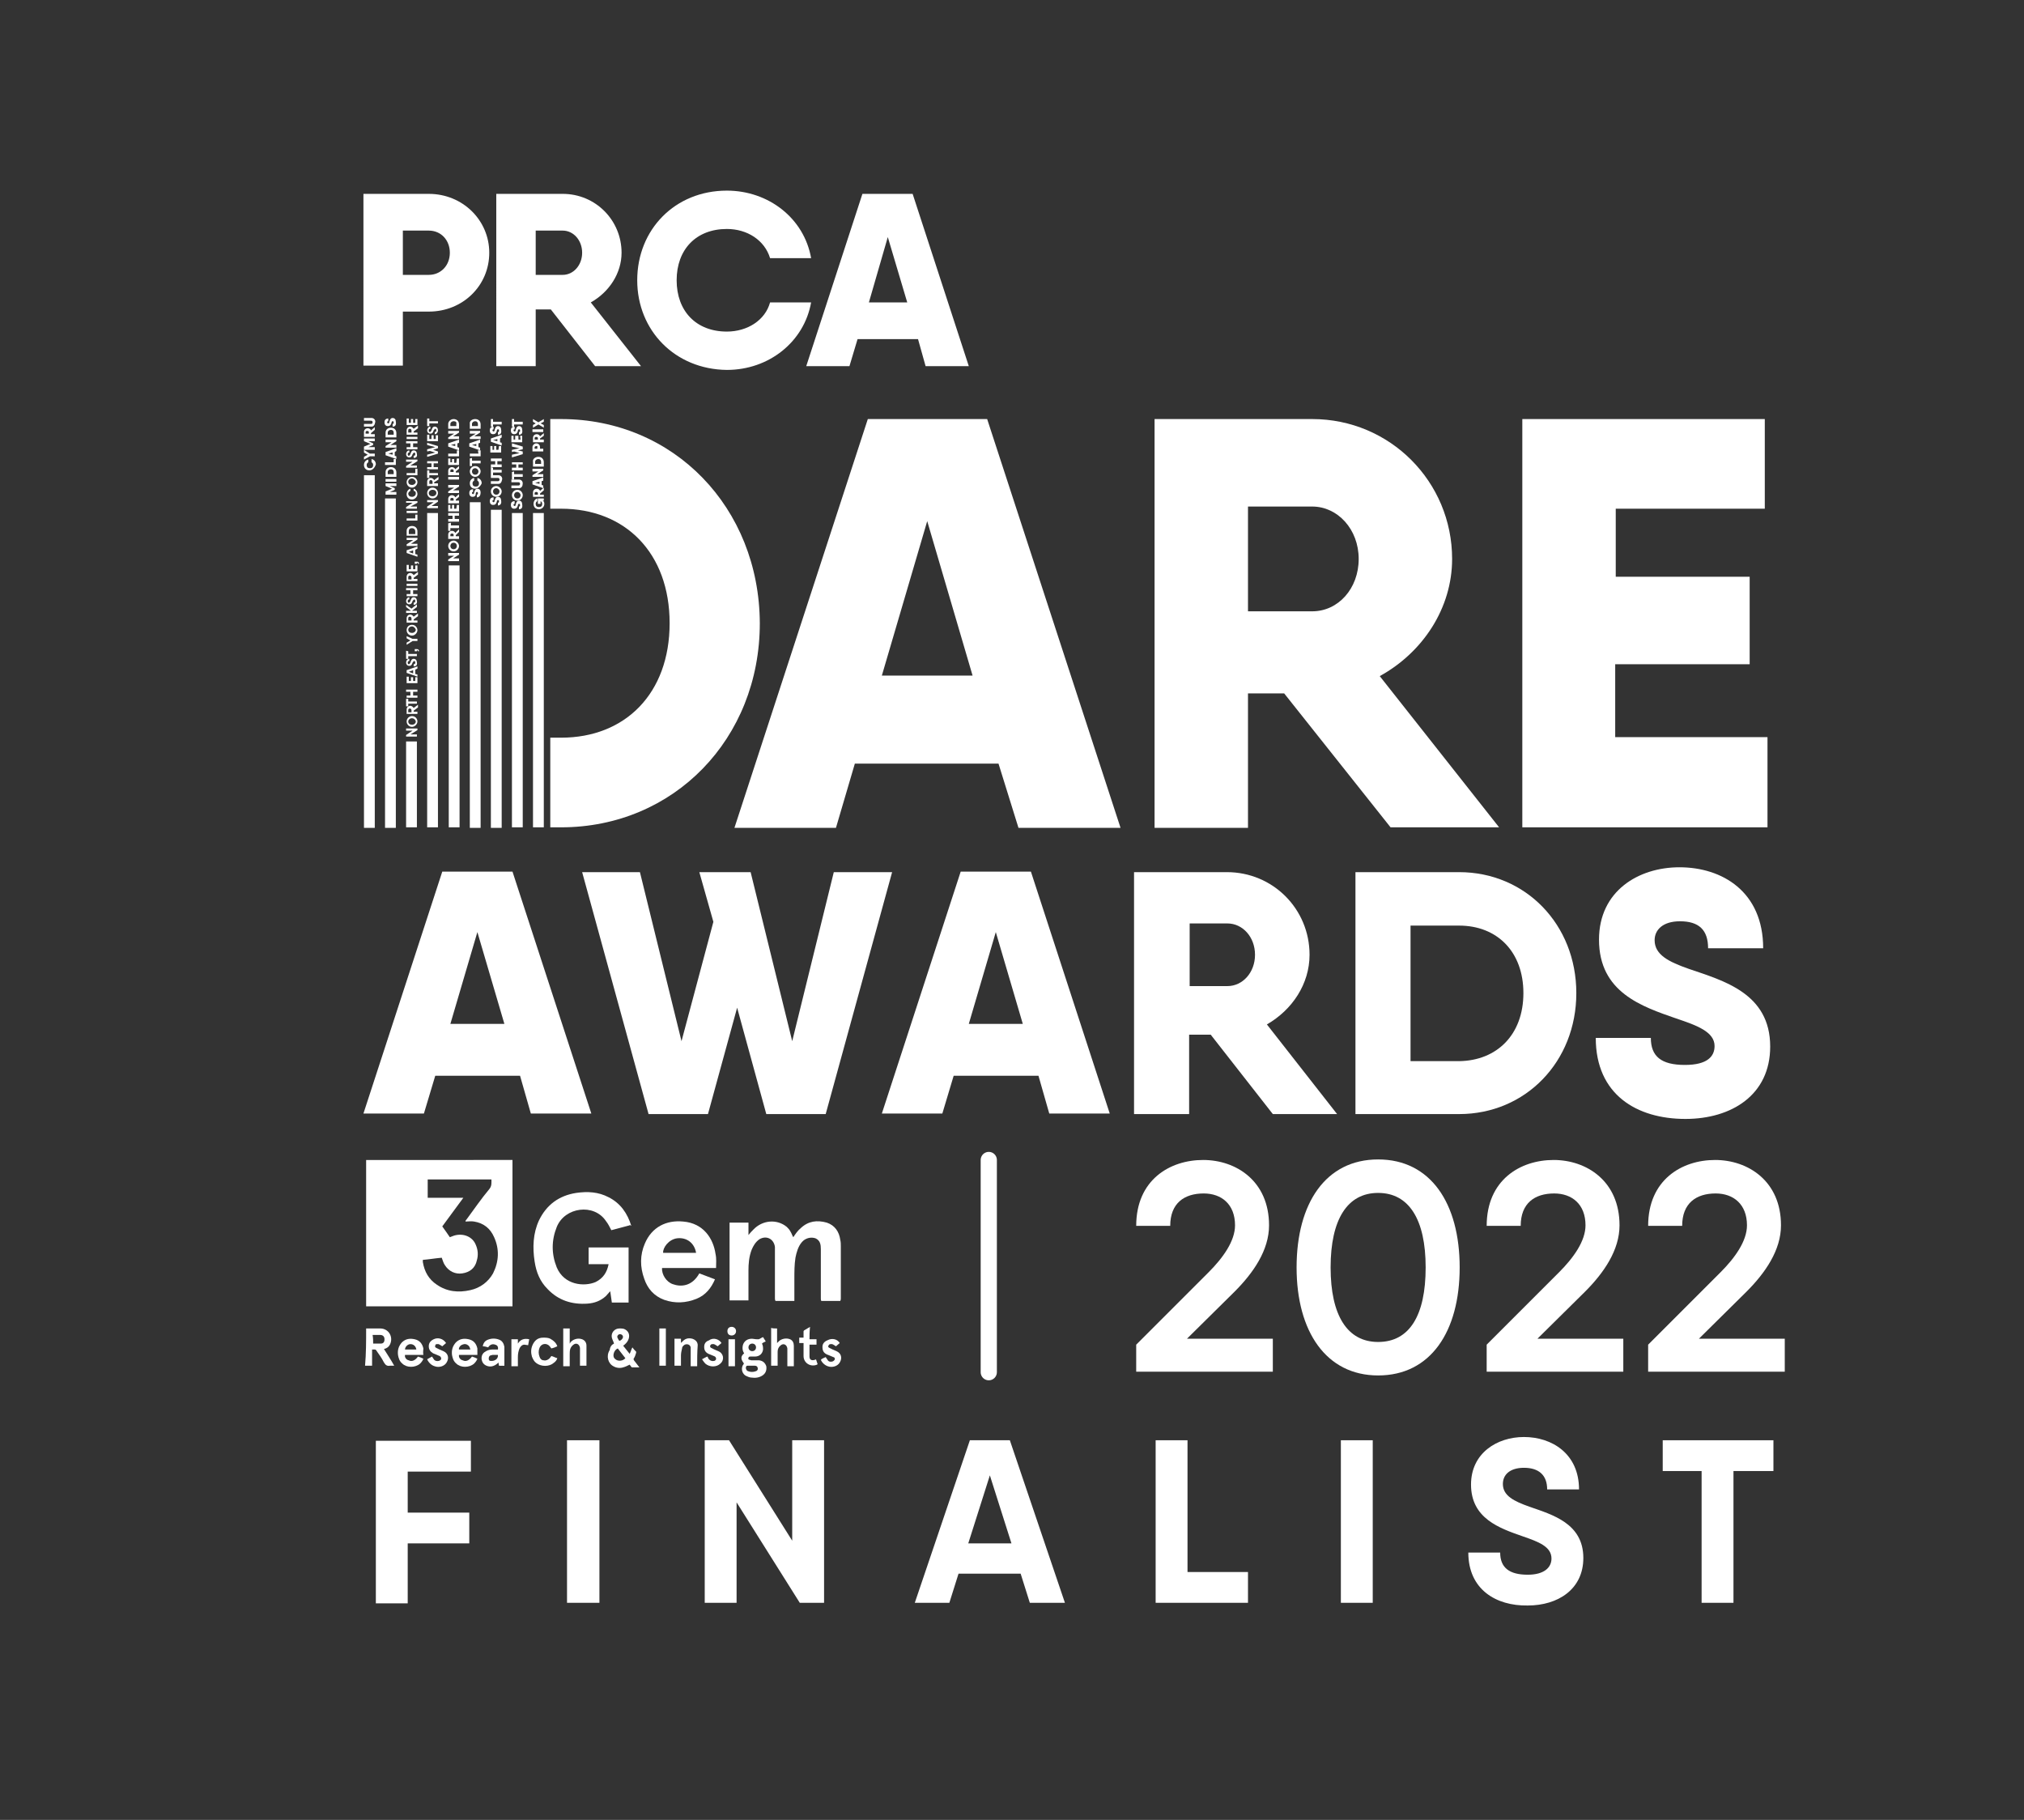 <?xml version="1.0" encoding="utf-8"?>
<!-- Generator: Adobe Illustrator 24.3.0, SVG Export Plug-In . SVG Version: 6.00 Build 0)  -->
<svg version="1.1" id="Layer_1" xmlns="http://www.w3.org/2000/svg" xmlns:xlink="http://www.w3.org/1999/xlink" x="0px" y="0px"
	 viewBox="0 0 374.8 337" style="enable-background:new 0 0 374.8 337;" xml:space="preserve">
<rect x="0" y="0" width="374.8" height="337" fill="#333333" stroke="none"/>
<style type="text/css">
	.st0{fill:#FFFFFF;}
	.st1{fill:#FFFFFF;stroke:#FFFFFF;stroke-width:3;stroke-linecap:round;stroke-miterlimit:10;}
</style>
<g>
	<path class="st0" d="M75.5,272.4v7.7h11.4v5.7H75.5v11.1h-5.9v-30.1h5.9h11.7v5.7H75.5z"/>
	<path class="st0" d="M111,266.7v30.1H105v-30.1L111,266.7L111,266.7z"/>
	<path class="st0" d="M152.6,266.7v30.1h-4.5l-11.7-18.6v18.6h-5.9v-30.1h4.5l11.7,18.6v-18.6L152.6,266.7L152.6,266.7z"/>
	<path class="st0" d="M189,291.4h-11.5l-1.7,5.4h-6.4l10.2-30.1h7.4l10.2,30.1h-6.5L189,291.4z M187.3,285.8l-4-12.6l-4,12.6H187.3z
		"/>
	<path class="st0" d="M231.1,291.1v5.7H214v-30.1h5.9v24.4H231.1z"/>
	<path class="st0" d="M254.2,266.7v30.1h-5.9v-30.1L254.2,266.7L254.2,266.7z"/>
	<path class="st0" d="M271.9,287.5h5.9c0,2.8,1.7,4.1,5.1,4.1c3,0,4.4-1.3,4.4-3c0-2.2-2.4-3.1-5.3-4.1c-4.3-1.5-9.6-3.3-9.6-9.6
		c0-5.8,4.8-8.8,9.8-8.8c5.2,0,10.2,3.1,10.2,9.7h-5.9c0-2.6-1.5-4-4.3-4c-2.5,0-3.9,1.2-3.9,3c0,2.2,2.1,3.2,4.9,4.2
		c4.3,1.5,10,3.1,10,9.5c0,5.8-4.7,8.8-10.3,8.8C277,297.4,271.9,294.3,271.9,287.5z"/>
	<path class="st0" d="M328.3,272.4h-7.3v24.4h-5.9v-24.4h-7.2v-5.7h13.2h7.3V272.4z"/>
</g>
<g>
	<path class="st0" d="M210.4,249l13.4-13.4c2.7-2.7,4.9-5.8,4.9-8.7c0-3.9-2.5-5.9-5.8-5.9c-3.6,0-6.2,1.8-6.2,6h-6.3
		c0-8.5,6.2-12.2,12.4-12.2c6.1,0,12.2,3.9,12.2,12.1c0,4.6-2.9,8.8-6.4,12.3l-8.8,8.7h15.9v6.1h-25.3L210.4,249L210.4,249z"/>
	<path class="st0" d="M240.1,234.7c0-11.9,5.4-20,15.1-20s15.1,8.1,15.1,20c0,11.9-5.4,20-15.1,20
		C245.6,254.7,240.1,246.6,240.1,234.7z M264,234.7c0-8.9-3.1-13.8-8.8-13.8c-5.7,0-8.8,4.9-8.8,13.8s3.1,13.8,8.8,13.8
		C261,248.5,264,243.6,264,234.7z"/>
	<path class="st0" d="M275.3,249l13.4-13.4c2.7-2.7,4.9-5.8,4.9-8.7c0-3.9-2.5-5.9-5.8-5.9c-3.6,0-6.2,1.8-6.2,6h-6.3
		c0-8.5,6.2-12.2,12.4-12.2c6.1,0,12.2,3.9,12.2,12.1c0,4.6-2.9,8.8-6.4,12.3l-8.8,8.7h15.9v6.1h-25.3L275.3,249L275.3,249z"/>
	<path class="st0" d="M305.2,249l13.4-13.4c2.7-2.7,4.9-5.8,4.9-8.7c0-3.9-2.5-5.9-5.8-5.9c-3.6,0-6.2,1.8-6.2,6h-6.3
		c0-8.5,6.2-12.2,12.4-12.2c6.1,0,12.2,3.9,12.2,12.1c0,4.6-2.9,8.8-6.4,12.3l-8.8,8.7h15.9v6.1h-25.3L305.2,249L305.2,249z"/>
</g>
<g>
	<g>
		<path class="st0" d="M94.9,214.8c0,0.1,0,0.3,0,0.4c0,8.7,0,17.4,0,26.1c0,0.2,0,0.3,0,0.6c-9.1,0-18.1,0-27.1,0
			c0-9,0-18.1,0-27.1C76.8,214.8,85.8,214.8,94.9,214.8z M81.9,227.1c0.5,0.7,1,1.4,1.4,2c0.3-0.1,0.5-0.2,0.8-0.3
			c1.7-0.5,3.4,0.2,4,1.7c0.4,0.9,0.5,1.9,0.2,2.9c-0.3,1.4-1.3,2.2-2.7,2.4c-1.3,0.2-2.5-0.4-3.2-1.5c-0.3-0.4-0.4-0.9-0.6-1.4
			c-1.2,0.1-2.3,0.3-3.5,0.4c0,0.2,0,0.3,0,0.4c0.3,1.8,1.1,3.2,2.6,4.2c1.9,1.3,4,1.5,6.2,1c1.8-0.4,3.3-1.5,4.2-3.1
			c1.1-2.2,1.2-4.5,0.2-6.7c-0.7-1.6-1.9-2.6-3.7-2.9c-0.5-0.1-1.1,0-1.6,0c0-0.2,0.1-0.3,0.2-0.4c1.4-1.9,2.7-3.8,4.2-5.6
			c0.5-0.6,0.4-1.2,0.4-1.8c-3.9,0-7.9,0-11.8,0c0,1.1,0,2.2,0,3.4c2.2,0,4.3,0,6.6,0C84.5,223.6,83.2,225.3,81.9,227.1z"/>
		<path class="st0" d="M116.6,226.9c-1.1,0.3-2.3,0.6-3.4,0.9c-0.3-0.6-0.6-1.2-1-1.7c-2.2-3.3-7.6-2.6-9.1,1.1c-1,2.5-1,5,0,7.5
			c1.4,3.3,5.1,3.6,7.2,2.7c1.4-0.7,2.1-1.8,2.4-3.3c-1.2,0-2.5,0-3.7,0c0-1.1,0-2.1,0-3.1c2.5,0,4.9,0,7.4,0c0,3.4,0,6.8,0,10.2
			c-1,0-2.1,0-3.1,0c-0.1-0.7-0.2-1.3-0.3-2.1c-0.3,0.3-0.5,0.6-0.8,0.9c-1,0.9-2.1,1.3-3.4,1.4c-2.9,0.2-5.4-0.6-7.4-2.7
			c-1.4-1.4-2.1-3.1-2.4-5.1c-0.4-2.6-0.3-5.2,0.8-7.6c1.4-2.9,3.7-4.6,6.9-5.1c2.1-0.3,4.1-0.2,6,0.8c2.2,1.1,3.5,3,4.2,5.3
			C116.6,226.8,116.6,226.8,116.6,226.9z"/>
		<path class="st0" d="M135.1,226.4c1.2,0,2.3,0,3.5,0c0,0.7,0,1.4,0,2.3c0.3-0.4,0.6-0.7,0.9-1c1.7-1.8,4.4-2,6.2-0.5
			c0.3,0.3,0.5,0.5,0.7,0.9c0.2,0.3,0.3,0.7,0.5,1c0.4-0.6,0.8-1.2,1.4-1.7c1.4-1.3,3-1.5,4.8-1c1.5,0.5,2.3,1.7,2.5,3.2
			c0.1,0.4,0.1,0.8,0.1,1.2c0,3.2,0,6.4,0,9.6c0,0.2,0,0.3-0.1,0.5c-1.2,0-2.3,0-3.5,0c-0.1-0.1-0.1-0.3-0.1-0.5c0-3,0-5.9,0-8.9
			c0-0.1,0-0.1,0-0.2c0-0.8-0.1-1.6-1-2c-0.9-0.3-1.9,0-2.5,0.7c-0.7,0.8-1,1.9-1.2,2.9c-0.2,1.3-0.2,2.6-0.2,3.9c0,1.3,0,2.7,0,4.1
			c-1.2,0-2.4,0-3.5,0c-0.1-0.2-0.1-0.3-0.1-0.5c0-3,0-6,0-9c0-0.2,0-0.3,0-0.5c-0.2-1.5-1.6-2.2-2.9-1.4c-0.7,0.5-1.1,1.2-1.4,1.9
			c-0.5,1.3-0.6,2.6-0.6,3.9c0,1.8,0,3.7,0,5.5c-1.2,0-2.4,0-3.5,0C135.1,240.6,135.1,227,135.1,226.4z"/>
		<path class="st0" d="M132.6,234.8c-3.3,0-6.7,0-10,0c-0.1,1.2,0.8,2.6,2,3c1.4,0.5,3.5,0.5,4.9-2c1,0.4,1.9,0.7,2.9,1.1
			c-0.7,1.6-1.7,2.9-3.4,3.6c-2,0.8-4,0.9-6,0.2c-1.9-0.7-3.1-2.1-3.7-3.9c-0.8-2.2-0.8-4.4,0.1-6.5c1.3-3.1,4-4.4,7.1-4.1
			c3.8,0.3,5.6,3.2,6,6C132.7,233.1,132.6,233.9,132.6,234.8z M128.9,232c-0.3-1.8-1.7-2.9-3.5-2.7c-1.6,0.2-2.7,1.8-2.6,2.7
			C124.8,232,126.8,232,128.9,232z"/>
	</g>
	<g>
		<path class="st0" d="M67.8,246c0.1,0,0.1,0,0.2,0c0.8,0,1.6,0,2.4,0c1.6,0,2.5,1.6,1.8,3c-0.2,0.4-0.6,0.7-1.1,0.8
			c0.6,1,1.3,2,1.9,3.1c-0.3,0-0.5,0-0.8,0c-0.5,0.1-0.8-0.1-1.1-0.6c-0.4-0.8-0.9-1.5-1.4-2.2c-0.1-0.2-0.2-0.2-0.4-0.2
			c-0.1,0-0.3,0-0.4,0c0,1,0,2,0,3c-0.4,0-0.8,0-1.3,0C67.8,250.6,67.8,248.4,67.8,246z M69.1,248.8c0.1,0,0.1,0,0.2,0
			c0.4,0,0.8,0,1.2,0c0.5,0,0.7-0.3,0.7-0.8c0-0.5-0.3-0.8-0.8-0.8c-0.4,0-0.8,0-1.3,0c0,0-0.1,0-0.1,0
			C69.1,247.8,69.1,248.3,69.1,248.8z"/>
		<path class="st0" d="M113.7,248.8c-0.1-0.4-0.3-0.7-0.4-1.1c-0.2-0.9,0.5-1.7,1.4-1.7c0.4,0,0.8,0,1.1,0.2c0.7,0.4,0.9,1.2,0.5,2
			c-0.2,0.4-0.5,0.7-0.9,1c0.4,0.5,0.8,1,1.2,1.5c0.2-0.4,0.3-0.8,0.5-1.2c0.2,0.3,0.4,0.5,0.7,0.8c0,0,0,0.1,0,0.2
			c-0.1,0.3-0.2,0.7-0.4,1c-0.1,0.1-0.1,0.2,0,0.4c0.3,0.4,0.6,0.8,1,1.3c-0.5,0-0.9,0-1.4,0c0,0-0.1-0.1-0.1-0.1
			c-0.1-0.1-0.2-0.3-0.3-0.4c-0.4,0.2-0.8,0.4-1.2,0.5c-0.6,0.2-1.3,0.1-1.8-0.2c-1-0.5-1.4-1.9-0.7-3
			C113,249.3,113.3,249,113.7,248.8z M114.4,249.7c-0.5,0.2-0.8,0.8-0.8,1.3c0,0.4,0.2,0.6,0.5,0.8c0.5,0.3,1.3,0.2,1.7-0.3
			C115.3,250.9,114.9,250.3,114.4,249.7z M114.7,248.3c0.3-0.1,0.5-0.3,0.6-0.5c0.1-0.2,0.1-0.4-0.1-0.6c-0.1-0.1-0.4-0.2-0.6-0.1
			c-0.2,0.1-0.3,0.3-0.3,0.5C114.4,247.8,114.5,248.1,114.7,248.3z"/>
		<path class="st0" d="M137.8,250.6c-0.2-0.3-0.3-0.6-0.3-1c0-1,0.7-1.7,1.7-1.7c0.3,0,0.6,0.1,1,0.1c0.1,0,0.2,0,0.3,0
			c0.3-0.1,0.5-0.3,0.8-0.4c0.2,0.3,0.3,0.5,0.5,0.8c-0.2,0.1-0.5,0.2-0.7,0.4c0.2,0.4,0.2,0.7,0.2,1.1c-0.1,0.8-0.7,1.3-1.5,1.3
			c-0.3,0-0.6,0-0.8,0c-0.2,0-0.3,0-0.4,0.2c-0.1,0.2,0,0.4,0.2,0.4c0.1,0,0.2,0.1,0.4,0.1c0.5,0,0.9,0,1.4,0
			c0.7,0.1,1.1,0.5,1.3,1.1c0.1,0.7-0.1,1.3-0.7,1.7c-0.6,0.4-1.3,0.5-2,0.4c-0.4,0-0.8-0.2-1.2-0.4c-0.7-0.5-0.8-1.5-0.3-2.1
			c0,0,0.1-0.1,0-0.2C137.1,251.6,137.2,251.1,137.8,250.6C137.8,250.6,137.8,250.6,137.8,250.6z M139.1,252.9c-0.3,0-0.5,0-0.7,0
			c-0.1,0-0.1,0-0.2,0.1c-0.2,0.3,0,0.8,0.3,0.9c0.5,0.2,1,0.2,1.5,0c0.3-0.1,0.4-0.4,0.3-0.6c0-0.2-0.2-0.4-0.5-0.4
			C139.6,252.9,139.3,252.9,139.1,252.9z M139.3,248.8c-0.4,0-0.7,0.3-0.7,0.7c0,0.4,0.3,0.7,0.7,0.7s0.7-0.3,0.7-0.7
			C140,249.1,139.7,248.8,139.3,248.8z"/>
		<path class="st0" d="M105.5,253c-0.4,0-0.8,0-1.2,0c0-2.3,0-4.6,0-7c0.4,0,0.8,0,1.2,0c0,0.9,0,1.8,0,2.8c0.1-0.1,0.1-0.1,0.1-0.2
			c0.5-0.6,1.4-0.9,2.2-0.6c0.5,0.2,0.8,0.6,0.8,1.2c0,1.2,0,2.5,0,3.7c0,0,0,0,0,0c-0.4,0-0.8,0-1.2,0c0-0.1,0-0.1,0-0.2
			c0-0.9,0-1.9,0-2.8c0-0.1,0-0.2,0-0.3c-0.1-0.7-0.7-1-1.2-0.6c-0.3,0.2-0.5,0.5-0.6,0.8c-0.1,0.3-0.1,0.7-0.1,1c0,0.6,0,1.2,0,1.8
			C105.5,252.8,105.5,252.9,105.5,253z"/>
		<path class="st0" d="M143.9,246c0,0.9,0,1.8,0,2.7c0.1-0.1,0.1-0.1,0.2-0.2c0.5-0.6,1.5-0.8,2.2-0.5c0.5,0.2,0.7,0.7,0.7,1.2
			c0,1.2,0,2.5,0,3.7c0,0,0,0,0,0.1c-0.4,0-0.8,0-1.2,0c0-0.1,0-0.2,0-0.2c0-0.9,0-1.9,0-2.8c0-0.1,0-0.2,0-0.3
			c-0.1-0.7-0.7-1-1.2-0.6c-0.4,0.3-0.6,0.7-0.6,1.2c0,0.7,0,1.4,0,2.1c0,0.2,0,0.3,0,0.5c-0.4,0-0.8,0-1.2,0c0-2.3,0-4.7,0-7
			C143.1,246,143.5,246,143.9,246z"/>
		<path class="st0" d="M88.4,250.9c-1.2,0-2.3,0-3.4,0c-0.1,0.4,0.2,0.9,0.7,1c0.6,0.3,1.2,0,1.7-0.7c0.3,0.1,0.6,0.2,1,0.4
			c-0.1,0.3-0.3,0.6-0.6,0.9c-0.9,0.8-2.5,0.8-3.3,0c-0.5-0.4-0.7-1-0.8-1.6c-0.1-0.9,0.1-1.6,0.7-2.3c0.7-0.7,1.5-0.8,2.4-0.6
			c0.9,0.2,1.4,0.8,1.6,1.7C88.4,250,88.4,250.4,88.4,250.9z M87.1,249.9c-0.1-0.4-0.2-0.7-0.6-0.9c-0.4-0.2-0.7-0.1-1.1,0.1
			c-0.3,0.2-0.5,0.6-0.4,0.8C85.7,249.9,86.4,249.9,87.1,249.9z"/>
		<path class="st0" d="M78.4,250.9c-1.2,0-2.3,0-3.4,0c-0.1,0.4,0.2,0.9,0.7,1c0.6,0.3,1.2,0,1.7-0.7c0.3,0.1,0.6,0.2,1,0.4
			c-0.1,0.3-0.3,0.6-0.6,0.9c-0.9,0.8-2.5,0.8-3.3,0c-0.5-0.4-0.7-1-0.8-1.6c-0.1-0.9,0.1-1.6,0.7-2.3c0.7-0.7,1.5-0.8,2.4-0.6
			c0.9,0.2,1.4,0.8,1.6,1.7C78.4,250,78.3,250.4,78.4,250.9z M77.1,249.9c-0.1-0.6-0.5-1-1.1-1c-0.5,0-1,0.5-1,1
			C75.7,249.9,76.4,249.9,77.1,249.9z"/>
		<path class="st0" d="M92.2,249.9c0.1-0.5-0.1-0.8-0.5-0.9c-0.5-0.2-1,0-1.3,0.5c-0.3-0.1-0.7-0.2-1-0.2c0.1-0.6,0.4-1,0.9-1.2
			c0.7-0.3,1.5-0.3,2.2,0c0.5,0.2,0.8,0.7,0.9,1.3c0,0.2,0,0.4,0,0.6c0,0.9,0,1.8,0,2.7c0,0.1,0,0.2,0,0.2c-0.3,0-0.7,0-1,0
			c0-0.2-0.1-0.4-0.1-0.6c-0.1,0.1-0.1,0.1-0.2,0.2c-0.6,0.5-1.3,0.7-2,0.4c-0.5-0.2-0.8-0.6-0.9-1.1c-0.1-0.6,0.1-1.1,0.5-1.4
			c0.4-0.3,0.9-0.5,1.4-0.5C91.6,249.9,91.9,249.9,92.2,249.9z M92.2,250.9c-0.4,0-0.7,0-1,0c-0.1,0-0.3,0.1-0.4,0.1
			c-0.2,0.1-0.3,0.3-0.3,0.6c0,0.2,0.1,0.4,0.3,0.4C91.5,252.1,92.3,251.7,92.2,250.9z"/>
		<path class="st0" d="M129.1,253c-0.4,0-0.8,0-1.2,0c0-0.1,0-0.2,0-0.3c0-0.9,0-1.9,0-2.8c0-0.1,0-0.3,0-0.4
			c-0.1-0.5-0.6-0.7-1.1-0.5c-0.3,0.2-0.5,0.4-0.5,0.7c-0.1,0.4-0.2,0.9-0.2,1.3c0,0.6,0,1.3,0,1.9c-0.4,0-0.8,0-1.2,0
			c0-1.7,0-3.3,0-5c0.4,0,0.8,0,1.2,0c0,0.2,0,0.5,0,0.8c0.1-0.1,0.1-0.2,0.2-0.2c0.5-0.6,1.1-0.8,1.9-0.6c0.6,0.2,1,0.6,1,1.2
			C129.1,250.4,129.1,251.7,129.1,253C129.1,252.9,129.1,252.9,129.1,253z"/>
		<path class="st0" d="M103.2,249.3c-0.4,0.2-0.7,0.3-1.1,0.4c-0.1-0.1-0.2-0.3-0.3-0.4c-0.6-0.7-1.6-0.5-1.9,0.3
			c-0.2,0.5-0.2,1.1,0,1.6c0.1,0.4,0.4,0.7,0.8,0.7c0.4,0.1,0.8-0.1,1.1-0.4c0.1-0.1,0.2-0.3,0.3-0.4c0.4,0.1,0.7,0.3,1.1,0.4
			c-0.1,0.4-0.4,0.7-0.7,0.9c-0.8,0.7-2.3,0.7-3.2,0c-0.4-0.3-0.6-0.7-0.8-1.2c-0.2-0.7-0.2-1.4,0.1-2.1c0.4-0.9,1-1.4,2-1.4
			c0.4,0,0.9,0,1.3,0.2C102.6,248.3,103,248.7,103.2,249.3z"/>
		<path class="st0" d="M149.9,248c0.5,0,0.9,0,1.3,0c0,0.3,0,0.7,0,1c-0.4,0-0.9,0-1.3,0c0,0.3,0,0.5,0,0.7c0,0.4,0,0.9,0,1.3
			c0,0.1,0,0.2,0,0.2c0,0.6,0.4,0.8,1,0.6c0.1,0,0.1,0,0.2-0.1c0.1,0.3,0.2,0.6,0.3,0.9c0,0-0.1,0.1-0.1,0.1
			c-1.2,0.5-2.5-0.3-2.5-1.6c0-0.7,0-1.4,0-2.1c0-0.1,0-0.2,0-0.3c-0.3,0-0.5,0-0.8,0c0-0.4,0-0.7,0-1c0.2,0,0.5,0,0.8,0
			c0-0.4,0-0.7,0-1.1c0-0.1,0-0.2,0.2-0.3c0.3-0.2,0.7-0.4,1-0.6C149.9,246.6,149.9,247.3,149.9,248z"/>
		<path class="st0" d="M133.6,248.7c-0.2,0.2-0.5,0.4-0.7,0.6c-0.2-0.1-0.4-0.3-0.7-0.4c-0.1,0-0.2,0-0.3,0c-0.2,0-0.3,0.1-0.4,0.3
			c0,0.2,0,0.3,0.2,0.4c0.2,0.1,0.4,0.2,0.6,0.3c0.2,0.1,0.5,0.2,0.7,0.3c1,0.4,1.2,1.6,0.4,2.3c-0.7,0.7-2,0.7-2.8,0
			c-0.2-0.2-0.4-0.5-0.6-0.8c0.4-0.2,0.7-0.4,1-0.5c0.1,0.1,0.1,0.3,0.2,0.4c0.3,0.4,0.7,0.5,1.1,0.4c0.2-0.1,0.3-0.2,0.3-0.4
			c0-0.2-0.1-0.3-0.2-0.4c-0.2-0.1-0.5-0.2-0.7-0.3c-0.2-0.1-0.3-0.1-0.5-0.2c-0.6-0.3-0.8-0.7-0.8-1.3c0-0.6,0.3-1,0.9-1.2
			C132.1,247.6,133.2,248,133.6,248.7z"/>
		<path class="st0" d="M155.5,248.7c-0.2,0.2-0.5,0.4-0.7,0.6c-0.2-0.1-0.4-0.3-0.7-0.4c-0.1,0-0.2,0-0.3,0c-0.2,0-0.3,0.1-0.4,0.3
			c-0.1,0.2,0,0.3,0.2,0.4c0.2,0.1,0.4,0.2,0.6,0.3c0.2,0.1,0.5,0.2,0.7,0.3c0.9,0.4,1.1,1.3,0.6,2.1c-0.4,0.7-1.4,1-2.2,0.7
			c-0.6-0.2-1.1-0.7-1.3-1.2c0,0,0.1,0,0.1-0.1c0.3-0.2,0.6-0.3,0.8-0.4c0.1,0.2,0.3,0.4,0.4,0.6c0.2,0.3,0.6,0.3,0.9,0.2
			c0.2-0.1,0.3-0.2,0.4-0.4c0-0.2-0.1-0.4-0.3-0.4c-0.2-0.1-0.5-0.2-0.7-0.3c-0.2-0.1-0.3-0.1-0.5-0.2c-0.6-0.3-0.8-0.7-0.8-1.4
			c0-0.6,0.4-1,0.9-1.2C154.1,247.7,155.1,248,155.5,248.7z"/>
		<path class="st0" d="M79.1,251.7c0.3-0.2,0.6-0.3,0.9-0.5c0.1,0.2,0.3,0.4,0.4,0.6c0.2,0.2,0.5,0.3,0.9,0.2
			c0.2-0.1,0.4-0.2,0.4-0.4c0-0.2-0.1-0.4-0.3-0.5c-0.2-0.1-0.5-0.2-0.7-0.3c-0.2-0.1-0.3-0.1-0.5-0.2c-0.5-0.3-0.8-0.7-0.8-1.3
			c0-0.6,0.3-1,0.9-1.3c0.8-0.4,1.8-0.1,2.3,0.7c-0.2,0.2-0.5,0.4-0.7,0.6c-0.2-0.1-0.4-0.3-0.7-0.4c-0.1,0-0.2,0-0.3,0
			c-0.2,0-0.3,0.1-0.3,0.3c-0.1,0.2,0,0.3,0.2,0.4c0.2,0.1,0.4,0.2,0.6,0.3c0.2,0.1,0.5,0.2,0.7,0.3c0.9,0.4,1.1,1.3,0.6,2.1
			c-0.4,0.7-1.4,1-2.2,0.7C79.8,252.8,79.3,252.2,79.1,251.7z"/>
		<path class="st0" d="M122.1,246c0.4,0,0.8,0,1.2,0c0,2.3,0,4.6,0,6.9c-0.4,0-0.8,0-1.2,0C122.1,250.6,122.1,248.4,122.1,246z"/>
		<path class="st0" d="M94.7,248c0.4,0,0.8,0,1.2,0c0,0.2,0,0.5,0,0.8c0.5-0.8,1.2-1,2.1-0.8c-0.1,0.4-0.1,0.7-0.2,1.1
			c-0.2,0-0.5-0.1-0.7-0.1c-0.4,0-0.7,0.3-0.9,0.7c-0.2,0.5-0.3,1-0.3,1.6c0,0.6,0,1.1,0,1.7c-0.4,0-0.8,0-1.2,0
			C94.7,251.3,94.7,249.6,94.7,248z"/>
		<path class="st0" d="M136.1,253c-0.4,0-0.8,0-1.2,0c0-1.7,0-3.3,0-5c0.4,0,0.8,0,1.2,0C136.1,249.6,136.1,251.3,136.1,253z"/>
		<path class="st0" d="M135.5,247.3c-0.5,0-0.8-0.3-0.8-0.8c0-0.5,0.3-0.8,0.8-0.8c0.4,0,0.8,0.3,0.8,0.8
			C136.3,247,135.9,247.3,135.5,247.3z"/>
	</g>
</g>
<g>
	<g>
		<path class="st0" d="M96.3,199.2H80.6l-2.1,7H67.3l14.6-44.8h13l14.6,44.8H98.3L96.3,199.2z M93.4,189.6l-5-17l-5,17L93.4,189.6
			L93.4,189.6z"/>
		<path class="st0" d="M165.2,161.5l-12.3,44.8h-11l-5.4-19.7l-5.4,19.7h-11l-12.3-44.8h10.7l7.7,31.3l5.9-22.1l-2.6-9.2h9.5
			l7.7,31.3l7.7-31.3H165.2z"/>
		<path class="st0" d="M192.3,199.2h-15.7l-2.1,7h-11.2l14.6-44.8h13l14.6,44.8h-11.2L192.3,199.2z M189.4,189.6l-5-17l-5,17H189.4z
			"/>
		<path class="st0" d="M224.2,191.6h-4v14.7H210v-44.8h10.2h7c8.5,0,15.3,6.8,15.3,15.3c0,5.4-3.2,10.2-7.9,12.9l13,16.6h-11.9
			L224.2,191.6z M220.3,182.6h7c2.8,0,5.1-2.5,5.1-5.8c0-3.3-2.3-5.8-5.1-5.8h-7V182.6z"/>
		<path class="st0" d="M291.9,183.9c0,12.7-9.4,22.4-21.7,22.4h-16H251v-44.8h10.2h9C282.5,161.5,291.9,171.2,291.9,183.9z
			 M282.1,183.9c0-7.7-4.9-12.5-11.9-12.5h-9v25.1h9C277.2,196.4,282.1,191.6,282.1,183.9z"/>
		<path class="st0" d="M295.5,192.2h10.2c0,3.4,1.9,5,6.3,5c4.2,0,5.5-1.6,5.5-3.5c0-2.6-3.2-3.8-7.1-5.1
			c-6.3-2.2-14.3-4.8-14.3-14.6c0-9,7.3-13.4,14.9-13.4c7.9,0,15.5,4.5,15.5,15h-10.2c0-3.4-1.7-5-5.2-5c-3.2,0-4.7,1.6-4.7,3.5
			c0,2.7,2.6,4,6.3,5.3c6.4,2.2,15.1,4.5,15.1,14.4c0,9-7.2,13.4-15.7,13.4C303.1,207.2,295.5,202.7,295.5,192.2z"/>
	</g>
	<path class="st0" d="M103.9,77.6h-2v16.6h2c11.9,0,20.1,8.2,20.1,21.2c0,13-8.2,21.2-20.1,21.2h-2v16.6h-2.7v0h4.7
		c20.9,0,36.8-16.4,36.8-37.8C140.6,94,124.8,77.6,103.9,77.6z"/>
	<path class="st0" d="M184.9,141.4h-26.6l-3.5,11.9H136l24.7-75.7h22.1l24.7,75.7h-18.9L184.9,141.4z M180.1,125.1l-8.4-28.6
		l-8.4,28.6H180.1z"/>
	<path class="st0" d="M237.8,128.4h-6.7v24.9h-17.3V77.6h17.3H243c14.4,0,25.9,11.6,25.9,25.9c0,9.1-5.4,17.3-13.4,21.7l22.1,28
		h-20.1L237.8,128.4z M231.1,113.2H243c4.8,0,8.6-4.2,8.6-9.7c0-5.5-3.9-9.7-8.6-9.7h-11.9V113.2z"/>
	<path class="st0" d="M327.3,136.6v16.6h-40h-5.4V77.6h17.3h27.6v16.6h-27.6v12.6H324v16.2h-24.9v13.5H327.3z"/>
	<g>
		<path class="st0" d="M90.6,46.8c0,6.1-4.9,10.9-11.2,10.9h-4.8v10h-7.3V35.9h7.3h4.8C85.7,35.9,90.6,40.8,90.6,46.8z M83.3,46.8
			c0-2.3-1.6-4.1-3.9-4.1h-4.8v8.2h4.8C81.6,50.9,83.3,49.2,83.3,46.8z"/>
		<path class="st0" d="M102,57.3h-2.8v10.5h-7.3V35.9h7.3h5c6.1,0,10.9,4.9,10.9,10.9c0,3.8-2.3,7.3-5.7,9.2l9.3,11.8h-8.5L102,57.3
			z M99.2,50.9h5c2,0,3.6-1.8,3.6-4.1c0-2.3-1.6-4.1-3.6-4.1h-5V50.9z"/>
		<path class="st0" d="M118,51.9c0-9.4,7-16.6,16.6-16.6c7.7,0,14.3,5.1,15.6,12.5h-7.6c-1-3.3-4.2-5.4-8-5.4
			c-5.7,0-9.3,3.8-9.3,9.5s3.6,9.5,9.3,9.5c3.8,0,7.1-2.1,8-5.4h7.6c-1.3,7.3-7.8,12.5-15.6,12.5C125,68.4,118,61.2,118,51.9z"/>
		<path class="st0" d="M170,62.8h-11.2l-1.5,5h-8l10.4-31.9h9.3l10.4,31.9h-8L170,62.8z M168,56l-3.6-12.1L160.9,56H168z"/>
	</g>
	<g>
		<g>
			<path class="st0" d="M79.1,92.6h2v0.3l-1.2,0.8h1.2v0.4h-2v-0.3l1.2-0.8h-1.2V92.6z"/>
			<path class="st0" d="M80.1,92.3c-0.6,0-1-0.5-1-1s0.4-1,1-1c0.6,0,1,0.5,1,1S80.7,92.3,80.1,92.3z M80.1,90.7
				c-0.4,0-0.7,0.3-0.7,0.6c0,0.4,0.3,0.6,0.7,0.6c0.4,0,0.7-0.3,0.7-0.6C80.8,90.9,80.5,90.7,80.1,90.7z"/>
			<path class="st0" d="M80.4,89.3v0.2h0.7V90h-2v-0.4v-0.4c0-0.4,0.3-0.7,0.7-0.7c0.2,0,0.5,0.2,0.6,0.4l0.8-0.6v0.5L80.4,89.3z
				 M80.1,89.6v-0.4c0-0.1-0.1-0.3-0.3-0.3c-0.2,0-0.3,0.1-0.3,0.3v0.4H80.1z"/>
			<path class="st0" d="M79.5,87.1v0.5h1.6v0.4h-1.6v0.5h-0.4v-0.9v-0.5L79.5,87.1L79.5,87.1z"/>
			<path class="st0" d="M79.1,85.4h2v0.4h-0.8v0.7h0.8v0.4h-2v-0.4h0.8v-0.7h-0.8V85.4z"/>
			<path class="st0" d="M79.1,82l2,0.6V83l-0.9,0.3l0.9,0.3v0.4l-2,0.6v-0.4l1.5-0.4l-1-0.3l-0.5,0.1v-0.4l1.5-0.4l-1.5-0.4V82z"/>
			<path class="st0" d="M80.7,80.6h0.4v1v0.1h-2v-0.4v-0.8h0.4v0.8h0.4v-0.7h0.4v0.7h0.4C80.7,81.4,80.7,80.6,80.7,80.6z"/>
			<path class="st0" d="M80.5,80.4V80c0.2,0,0.3-0.1,0.3-0.3c0-0.2-0.1-0.3-0.2-0.3c-0.1,0-0.2,0.2-0.3,0.3
				c-0.1,0.3-0.2,0.6-0.6,0.6c-0.4,0-0.6-0.3-0.6-0.6c0-0.3,0.2-0.7,0.6-0.7v0.4c-0.2,0-0.3,0.1-0.3,0.3c0,0.2,0.1,0.3,0.2,0.3
				c0.1,0,0.2-0.1,0.3-0.3c0.1-0.3,0.2-0.7,0.6-0.7c0.4,0,0.6,0.3,0.6,0.7C81.1,80,80.9,80.4,80.5,80.4z"/>
			<path class="st0" d="M79.5,77.6V78h1.6v0.4h-1.6v0.5h-0.4V78v-0.5H79.5z"/>
		</g>
		<rect x="75.2" y="137.3" class="st0" width="2" height="15.9"/>
		<rect x="71.3" y="92.3" class="st0" width="2" height="61"/>
		<rect x="67.4" y="88" class="st0" width="2" height="65.3"/>
		<rect x="94.8" y="95" class="st0" width="2" height="58.2"/>
		<rect x="98.7" y="95" class="st0" width="2" height="58.2"/>
		<rect x="83.1" y="104.7" class="st0" width="2" height="48.5"/>
		<rect x="87" y="93" class="st0" width="2" height="60.3"/>
		<rect x="90.9" y="94.4" class="st0" width="2" height="58.9"/>
		<g>
			<path class="st0" d="M73.4,89.5V90h-1.2l0.9,0.4v0.3l-0.9,0.4h1.2v0.5h-2v-0.5V91l1.2-0.5L71.4,90v-0.5H73.4z"/>
			<path class="st0" d="M71.4,88.7h2v0.5h-2V88.7z"/>
			<path class="st0" d="M72.4,86.5c0.6,0,1,0.4,1,1v0.7v0.1h-2v-0.5v-0.4C71.4,86.9,71.8,86.5,72.4,86.5z M72.4,86.9
				c-0.3,0-0.6,0.2-0.6,0.5v0.4h1.1v-0.4C72.9,87.1,72.7,86.9,72.4,86.9z"/>
			<path class="st0" d="M72.9,85h0.4v1.1h-2v-0.5h1.6L72.9,85L72.9,85z"/>
			<path class="st0" d="M73.1,83.7v0.7l0.3,0.1V85l-2-0.7v-0.6l2-0.7v0.5L73.1,83.7z M72.6,83.8L71.9,84l0.8,0.2V83.8z"/>
			<path class="st0" d="M71.4,81.4h2v0.3l-1.1,0.7h1.1v0.5h-2v-0.3l1.1-0.7h-1.1V81.4z"/>
			<path class="st0" d="M72.4,79.2c0.6,0,1,0.4,1,1v0.7V81h-2v-0.5v-0.4C71.4,79.6,71.8,79.2,72.4,79.2z M72.4,79.6
				c-0.3,0-0.6,0.2-0.6,0.5v0.4h1.1v-0.4C72.9,79.8,72.7,79.6,72.4,79.6z"/>
			<path class="st0" d="M72.7,79v-0.5c0.2,0,0.2-0.1,0.2-0.3c0-0.2-0.1-0.2-0.2-0.2c-0.1,0-0.2,0.1-0.2,0.3
				c-0.1,0.3-0.2,0.6-0.7,0.6c-0.4,0-0.6-0.3-0.6-0.7c0-0.4,0.2-0.7,0.7-0.7v0.5c-0.2,0-0.2,0.1-0.2,0.2c0,0.1,0.1,0.2,0.2,0.2
				c0.1,0,0.2-0.1,0.2-0.3c0.1-0.3,0.2-0.7,0.6-0.7c0.4,0,0.6,0.3,0.6,0.7C73.4,78.7,73.2,79,72.7,79z"/>
		</g>
		<rect x="79.1" y="95" class="st0" width="2" height="58.2"/>
		<g>
			<path class="st0" d="M83,102.4h2v0.3l-1.1,0.7H85v0.5h-2v-0.3l1.1-0.7H83V102.4z"/>
			<path class="st0" d="M84,102.1c-0.6,0-1-0.5-1-1c0-0.6,0.5-1,1-1s1,0.5,1,1S84.6,102.1,84,102.1z M84,100.5
				c-0.4,0-0.6,0.3-0.6,0.6s0.2,0.6,0.6,0.6c0.4,0,0.6-0.3,0.6-0.6S84.4,100.5,84,100.5z"/>
			<path class="st0" d="M84.4,99.1v0.2H85v0.5h-2v-0.5v-0.3c0-0.4,0.3-0.7,0.7-0.7c0.2,0,0.5,0.1,0.6,0.4L85,98v0.5L84.4,99.1z
				 M84,99.3v-0.3c0-0.1-0.1-0.2-0.3-0.2s-0.3,0.1-0.3,0.2v0.3H84z"/>
			<path class="st0" d="M83.5,96.8v0.5H85v0.5h-1.6v0.5H83v-0.9v-0.5L83.5,96.8L83.5,96.8z"/>
			<path class="st0" d="M83,95h2v0.5h-0.8v0.6H85v0.5h-2v-0.5h0.8v-0.6H83V95z"/>
			<path class="st0" d="M84.6,93.5H85v1.1v0.1h-2v-0.5v-0.7h0.4v0.7h0.3v-0.7h0.4v0.7h0.4L84.6,93.5L84.6,93.5z"/>
			<path class="st0" d="M84.4,92.5v0.2H85v0.5h-2v-0.5v-0.3c0-0.4,0.3-0.7,0.7-0.7c0.2,0,0.5,0.1,0.6,0.4l0.7-0.6V92L84.4,92.5z
				 M84,92.7v-0.3c0-0.1-0.1-0.2-0.3-0.2s-0.3,0.1-0.3,0.2v0.3H84z"/>
			<path class="st0" d="M83,89.8h2v0.3l-1.1,0.7H85v0.5h-2V91l1.1-0.7H83V89.8z"/>
			<path class="st0" d="M83,88.3h2v0.5h-2V88.3z"/>
			<path class="st0" d="M84.4,87.3v0.2H85v0.5h-2v-0.5v-0.3c0-0.4,0.3-0.7,0.7-0.7c0.2,0,0.5,0.1,0.6,0.4l0.7-0.6v0.5L84.4,87.3z
				 M84,87.4v-0.3c0-0.1-0.1-0.2-0.3-0.2s-0.3,0.1-0.3,0.2v0.3H84z"/>
			<path class="st0" d="M84.6,84.9H85v1.1v0.1h-2v-0.5v-0.7h0.4v0.7h0.3V85h0.4v0.7h0.4L84.6,84.9L84.6,84.9z"/>
			<path class="st0" d="M84.6,83.4H85v1.1h-2v-0.5h1.6L84.6,83.4L84.6,83.4z"/>
			<path class="st0" d="M84.7,82.1v0.7l0.3,0.1v0.5l-2-0.7v-0.6l2-0.7V82L84.7,82.1z M84.3,82.2l-0.8,0.2l0.8,0.2V82.2z"/>
			<path class="st0" d="M83,79.8h2v0.3l-1.1,0.7H85v0.5h-2v-0.3l1.1-0.7H83V79.8z"/>
			<path class="st0" d="M84,77.6c0.6,0,1,0.4,1,1v0.7v0.1h-2v-0.5v-0.4C83,78,83.5,77.6,84,77.6z M84,78c-0.3,0-0.6,0.2-0.6,0.5v0.4
				h1.1v-0.4C84.6,78.2,84.4,78,84,78z"/>
		</g>
		<g>
			<path class="st0" d="M88.3,92.1v-0.5c0.2,0,0.2-0.1,0.2-0.3c0-0.2-0.1-0.2-0.2-0.2c-0.1,0-0.2,0.1-0.2,0.3
				C88.1,91.7,88,92,87.5,92c-0.4,0-0.6-0.3-0.6-0.7c0-0.4,0.2-0.7,0.7-0.7v0.5c-0.2,0-0.2,0.1-0.2,0.2c0,0.1,0.1,0.2,0.2,0.2
				c0.1,0,0.2-0.1,0.2-0.3c0.1-0.3,0.2-0.7,0.6-0.7c0.4,0,0.6,0.3,0.6,0.7C89,91.7,88.8,92.1,88.3,92.1z"/>
			<path class="st0" d="M88,90.5c-0.6,0-1-0.4-1-1c0-0.5,0.3-0.9,0.8-1v0.5c-0.2,0.1-0.3,0.3-0.3,0.5c0,0.4,0.2,0.6,0.6,0.6
				c0.4,0,0.6-0.2,0.6-0.6c0-0.2-0.1-0.4-0.3-0.5v-0.5c0.5,0.1,0.8,0.5,0.8,1C89,90,88.5,90.5,88,90.5z"/>
			<path class="st0" d="M88,88.3c-0.6,0-1-0.5-1-1c0-0.6,0.5-1,1-1c0.6,0,1,0.5,1,1S88.5,88.3,88,88.3z M88,86.7
				c-0.4,0-0.6,0.3-0.6,0.6s0.2,0.6,0.6,0.6c0.4,0,0.6-0.3,0.6-0.6S88.3,86.7,88,86.7z"/>
			<path class="st0" d="M87.4,84.8v0.5h1.6v0.5h-1.6v0.5h-0.4v-0.9v-0.5L87.4,84.8L87.4,84.8z"/>
			<path class="st0" d="M88.5,83.4H89v1.1h-2v-0.5h1.6L88.5,83.4L88.5,83.4z"/>
			<path class="st0" d="M88.6,82.1v0.7l0.3,0.1v0.5l-2-0.7v-0.6l2-0.7V82L88.6,82.1z M88.2,82.2l-0.8,0.2l0.8,0.2V82.2z"/>
			<path class="st0" d="M86.9,79.8h2v0.3l-1.1,0.7H89v0.5h-2v-0.3l1.1-0.7h-1.1V79.8z"/>
			<path class="st0" d="M88,77.6c0.6,0,1,0.4,1,1v0.7v0.1h-2v-0.5v-0.4C86.9,78,87.4,77.6,88,77.6z M88,78c-0.3,0-0.6,0.2-0.6,0.5
				v0.4h1.1v-0.4C88.5,78.2,88.3,78,88,78z"/>
		</g>
		<g>
			<path class="st0" d="M92.2,93.6v-0.5c0.2,0,0.2-0.1,0.2-0.3c0-0.2-0.1-0.2-0.2-0.2c-0.1,0-0.2,0.1-0.2,0.3
				c-0.1,0.3-0.2,0.6-0.7,0.6c-0.4,0-0.6-0.3-0.6-0.7c0-0.4,0.2-0.7,0.7-0.7v0.5c-0.2,0-0.2,0.1-0.2,0.2c0,0.1,0.1,0.2,0.2,0.2
				c0.1,0,0.2-0.1,0.2-0.3c0.1-0.3,0.2-0.7,0.6-0.7c0.4,0,0.6,0.3,0.6,0.7C92.9,93.2,92.7,93.6,92.2,93.6z"/>
			<path class="st0" d="M91.9,92c-0.6,0-1-0.5-1-1c0-0.6,0.5-1,1-1s1,0.5,1,1S92.5,92,91.9,92z M91.9,90.4c-0.4,0-0.6,0.3-0.6,0.6
				s0.2,0.6,0.6,0.6c0.4,0,0.6-0.3,0.6-0.6S92.2,90.4,91.9,90.4z"/>
			<path class="st0" d="M92.3,89.6h-1.4v-0.5h1.3c0.2,0,0.3-0.1,0.3-0.3c0-0.2-0.1-0.3-0.3-0.3h-1.3v-0.5h1.4c0.4,0,0.7,0.3,0.7,0.7
				C92.9,89.3,92.7,89.6,92.3,89.6z"/>
			<path class="st0" d="M91.3,86.6V87h1.6v0.5h-1.6V88h-0.4V87v-0.5L91.3,86.6L91.3,86.6z"/>
			<path class="st0" d="M90.9,84.9h2v0.5h-0.8v0.6h0.8v0.5h-2v-0.5h0.8v-0.6h-0.8V84.9z"/>
			<path class="st0" d="M92.4,82.6h0.4v1.1v0.1h-2v-0.5v-0.7h0.4v0.7h0.3v-0.7h0.4v0.7h0.4L92.4,82.6L92.4,82.6z"/>
			<path class="st0" d="M92.6,81.2v0.7l0.3,0.1v0.5l-2-0.7v-0.6l2-0.7v0.5L92.6,81.2z M92.1,81.3l-0.8,0.2l0.8,0.2V81.3z"/>
			<path class="st0" d="M92.2,80.5V80c0.2,0,0.2-0.1,0.2-0.3c0-0.2-0.1-0.2-0.2-0.2c-0.1,0-0.2,0.1-0.2,0.3
				c-0.1,0.3-0.2,0.6-0.7,0.6c-0.4,0-0.6-0.3-0.6-0.7c0-0.4,0.2-0.7,0.7-0.7v0.5c-0.2,0-0.2,0.1-0.2,0.2c0,0.1,0.1,0.2,0.2,0.2
				c0.1,0,0.2-0.1,0.2-0.3c0.1-0.3,0.2-0.7,0.6-0.7c0.4,0,0.6,0.3,0.6,0.7C92.9,80.2,92.7,80.5,92.2,80.5z"/>
			<path class="st0" d="M91.3,77.6v0.5h1.6v0.5h-1.6V79h-0.4v-0.9v-0.5H91.3z"/>
		</g>
		<g>
			<path class="st0" d="M96.1,94.3v-0.5c0.2,0,0.2-0.1,0.2-0.3c0-0.2-0.1-0.2-0.2-0.2c-0.1,0-0.2,0.1-0.2,0.3
				c-0.1,0.3-0.2,0.6-0.7,0.6c-0.4,0-0.6-0.3-0.6-0.7c0-0.4,0.2-0.7,0.7-0.7v0.5c-0.2,0-0.2,0.1-0.2,0.2c0,0.1,0.1,0.2,0.2,0.2
				c0.1,0,0.2-0.1,0.2-0.3c0.1-0.3,0.2-0.7,0.6-0.7c0.4,0,0.6,0.3,0.6,0.7C96.8,94,96.6,94.3,96.1,94.3z"/>
			<path class="st0" d="M95.8,92.7c-0.6,0-1-0.5-1-1c0-0.6,0.5-1,1-1c0.6,0,1,0.5,1,1C96.8,92.2,96.4,92.7,95.8,92.7z M95.8,91.1
				c-0.4,0-0.6,0.3-0.6,0.6s0.2,0.6,0.6,0.6c0.4,0,0.6-0.3,0.6-0.6S96.1,91.1,95.8,91.1z"/>
			<path class="st0" d="M96.1,90.4h-1.4v-0.5h1.3c0.2,0,0.3-0.1,0.3-0.3c0-0.2-0.1-0.3-0.3-0.3h-1.3v-0.5h1.4c0.4,0,0.7,0.3,0.7,0.7
				C96.8,90,96.6,90.4,96.1,90.4z"/>
			<path class="st0" d="M95.2,87.3v0.5h1.6v0.5h-1.6v0.5h-0.4v-0.9v-0.5L95.2,87.3L95.2,87.3z"/>
			<path class="st0" d="M94.8,85.6h2V86H96v0.6h0.8v0.5h-2v-0.5h0.8V86h-0.8V85.6z"/>
			<path class="st0" d="M94.8,82.1l2,0.6v0.5l-0.9,0.2l0.9,0.2v0.5l-2,0.6v-0.5l1.4-0.3l-1-0.3l-0.4,0.1v-0.4l1.4-0.3l-1.4-0.3
				L94.8,82.1L94.8,82.1z"/>
			<path class="st0" d="M96.3,80.7h0.4v1.1v0.1h-2v-0.5v-0.7h0.4v0.7h0.3v-0.7H96v0.7h0.4L96.3,80.7L96.3,80.7z"/>
			<path class="st0" d="M96.1,80.5V80c0.2,0,0.2-0.1,0.2-0.3c0-0.2-0.1-0.2-0.2-0.2c-0.1,0-0.2,0.1-0.2,0.3
				c-0.1,0.3-0.2,0.6-0.7,0.6c-0.4,0-0.6-0.3-0.6-0.7c0-0.4,0.2-0.7,0.7-0.7v0.5c-0.2,0-0.2,0.1-0.2,0.2c0,0.1,0.1,0.2,0.2,0.2
				c0.1,0,0.2-0.1,0.2-0.3c0.1-0.3,0.2-0.7,0.6-0.7c0.4,0,0.6,0.3,0.6,0.7C96.8,80.2,96.6,80.5,96.1,80.5z"/>
			<path class="st0" d="M95.2,77.6v0.5h1.6v0.5h-1.6V79h-0.4v-0.9v-0.5H95.2z"/>
		</g>
		<g>
			<path class="st0" d="M68.4,87.1c-0.6,0-1-0.4-1-1c0-0.5,0.3-0.9,0.8-1v0.5c-0.2,0.1-0.3,0.3-0.3,0.5c0,0.4,0.2,0.6,0.6,0.6
				c0.4,0,0.6-0.2,0.6-0.6c0-0.2-0.1-0.4-0.3-0.5V85c0.5,0.1,0.8,0.5,0.8,1C69.4,86.6,69,87.1,68.4,87.1z"/>
			<path class="st0" d="M68.5,84h0.9v0.5h-0.9l-1.1,0.6v-0.5l0.7-0.4l-0.7-0.4v-0.5L68.5,84z"/>
			<path class="st0" d="M69.4,81.2v0.5h-1.2l0.9,0.4v0.3l-0.9,0.4h1.2v0.5h-2v-0.5v-0.1l1.2-0.5l-1.2-0.5v-0.5H69.4z"/>
			<path class="st0" d="M68.7,80.2v0.2h0.7v0.5h-2v-0.5V80c0-0.4,0.3-0.7,0.7-0.7c0.2,0,0.5,0.1,0.6,0.4l0.7-0.6v0.5L68.7,80.2z
				 M68.3,80.3V80c0-0.1-0.1-0.2-0.3-0.2s-0.3,0.1-0.3,0.2v0.3H68.3z"/>
			<path class="st0" d="M68.8,79h-1.4v-0.5h1.3c0.2,0,0.3-0.1,0.3-0.3c0-0.2-0.1-0.3-0.3-0.3h-1.3v-0.5h1.4c0.4,0,0.7,0.3,0.7,0.7
				C69.4,78.7,69.2,79,68.8,79z"/>
		</g>
		<g>
			<path class="st0" d="M99.6,93.3v-1h0.4h0.7v0.4h-0.2c0.2,0.1,0.3,0.3,0.3,0.6c0,0.6-0.5,1-1,1c-0.6,0-1-0.4-1-1
				c0-0.5,0.3-0.9,0.7-1v0.5c-0.2,0.1-0.3,0.3-0.3,0.5c0,0.4,0.2,0.6,0.6,0.6c0.4,0,0.6-0.2,0.6-0.6c0-0.2-0.1-0.4-0.3-0.5v0.5
				L99.6,93.3L99.6,93.3z"/>
			<path class="st0" d="M100,91.4v0.2h0.7V92h-2v-0.5v-0.3c0-0.4,0.3-0.7,0.7-0.7c0.2,0,0.5,0.1,0.6,0.4l0.7-0.6v0.5L100,91.4z
				 M99.6,91.6v-0.3c0-0.1-0.1-0.2-0.3-0.2s-0.3,0.1-0.3,0.2v0.3H99.6z"/>
			<path class="st0" d="M100.3,89.1v0.7l0.3,0.1v0.5l-2-0.7v-0.6l2-0.7V89L100.3,89.1z M99.9,89.2l-0.8,0.2l0.8,0.2V89.2z"/>
			<path class="st0" d="M98.6,86.8h2v0.3l-1.1,0.7h1.1v0.5h-2v-0.3l1.1-0.7h-1.1V86.8z"/>
			<path class="st0" d="M99.7,84.6c0.6,0,1,0.4,1,1v0.7v0.1h-2v-0.5v-0.4C98.6,85,99.1,84.6,99.7,84.6z M99.7,85
				c-0.3,0-0.6,0.2-0.6,0.5v0.4h1.1v-0.4C100.2,85.2,100,85,99.7,85z"/>
			<path class="st0" d="M99.3,82.1c0.4,0,0.7,0.3,0.7,0.7v0.3h0.6v0.5h-2v-0.5v-0.3C98.6,82.4,99,82.1,99.3,82.1z M99.3,82.6
				c-0.1,0-0.3,0.1-0.3,0.2v0.3h0.5v-0.3C99.6,82.7,99.5,82.6,99.3,82.6z"/>
			<path class="st0" d="M100,81.2v0.2h0.7v0.5h-2v-0.5v-0.3c0-0.4,0.3-0.7,0.7-0.7c0.2,0,0.5,0.1,0.6,0.4l0.7-0.6v0.5L100,81.2z
				 M99.6,81.4v-0.3c0-0.1-0.1-0.2-0.3-0.2s-0.3,0.1-0.3,0.2v0.3H99.6z"/>
			<path class="st0" d="M98.6,79.5h2V80h-2V79.5z"/>
			<path class="st0" d="M100.7,78.1l-0.6,0.3l0.6,0.3v0.5l-1-0.6l-1,0.6v-0.5l0.5-0.3l-0.5-0.3v-0.5l1,0.6l1-0.6V78.1z"/>
		</g>
		<g>
			<path class="st0" d="M75.3,134.9h2v0.3L76,136h1.2v0.4h-2v-0.3l1.2-0.8h-1.2V134.9z"/>
			<path class="st0" d="M76.3,134.6c-0.6,0-1-0.5-1-1s0.4-1,1-1c0.6,0,1,0.5,1,1S76.8,134.6,76.3,134.6z M76.3,133
				c-0.4,0-0.7,0.3-0.7,0.6c0,0.4,0.3,0.6,0.7,0.6c0.4,0,0.7-0.3,0.7-0.6C76.9,133.2,76.6,133,76.3,133z"/>
			<path class="st0" d="M76.6,131.6v0.2h0.7v0.4h-2v-0.4v-0.4c0-0.4,0.3-0.7,0.7-0.7c0.2,0,0.5,0.2,0.6,0.4l0.8-0.6v0.5L76.6,131.6z
				 M76.2,131.9v-0.4c0-0.1-0.1-0.3-0.3-0.3c-0.2,0-0.3,0.1-0.3,0.3v0.4H76.2z"/>
			<path class="st0" d="M75.6,129.4v0.5h1.6v0.4h-1.6v0.5h-0.4v-0.9v-0.5H75.6L75.6,129.4z"/>
			<path class="st0" d="M75.3,127.7h2v0.4h-0.8v0.7h0.8v0.4h-2v-0.4H76v-0.7h-0.8V127.7z"/>
			<path class="st0" d="M76.9,125.4h0.4v1v0.1h-2v-0.4v-0.8h0.4v0.8h0.4v-0.7h0.4v0.7h0.4C76.9,126.2,76.9,125.4,76.9,125.4z"/>
			<path class="st0" d="M76.9,124v0.8l0.4,0.1v0.4l-2-0.7v-0.5l2-0.7v0.4L76.9,124z M76.5,124.1l-0.8,0.3l0.8,0.3V124.1z"/>
			<path class="st0" d="M76.6,123.4V123c0.2,0,0.3-0.1,0.3-0.3c0-0.2-0.1-0.3-0.2-0.3c-0.1,0-0.2,0.2-0.3,0.3
				c-0.1,0.3-0.2,0.6-0.6,0.6c-0.4,0-0.6-0.3-0.6-0.6c0-0.3,0.2-0.7,0.6-0.7v0.4c-0.2,0-0.3,0.1-0.3,0.3c0,0.2,0.1,0.3,0.2,0.3
				c0.1,0,0.2-0.1,0.3-0.3c0.1-0.3,0.2-0.7,0.6-0.7c0.4,0,0.6,0.3,0.6,0.7C77.3,123.1,77.1,123.4,76.6,123.4z"/>
			<path class="st0" d="M75.6,120.6v0.5h1.6v0.4h-1.6v0.5h-0.4V121v-0.5L75.6,120.6L75.6,120.6z"/>
			<path class="st0" d="M76.8,120.2h0.4c0.2,0,0.4,0.1,0.4,0.4h-0.2c0-0.1-0.1-0.2-0.2-0.2v0.2h-0.4V120.2z"/>
			<path class="st0" d="M76.4,118.3h0.9v0.4h-0.9l-1.1,0.7v-0.4l0.7-0.4l-0.7-0.4v-0.4L76.4,118.3z"/>
			<path class="st0" d="M76.3,117.7c-0.6,0-1-0.5-1-1c0-0.6,0.4-1,1-1c0.6,0,1,0.5,1,1C77.3,117.2,76.8,117.7,76.3,117.7z M76.3,116
				c-0.4,0-0.7,0.3-0.7,0.6c0,0.4,0.3,0.6,0.7,0.6c0.4,0,0.7-0.3,0.7-0.6C76.9,116.3,76.6,116,76.3,116z"/>
			<path class="st0" d="M76.6,114.7v0.2h0.7v0.4h-2v-0.4v-0.4c0-0.4,0.3-0.7,0.7-0.7c0.2,0,0.5,0.2,0.6,0.4l0.8-0.6v0.5L76.6,114.7z
				 M76.2,114.9v-0.4c0-0.1-0.1-0.3-0.3-0.3c-0.2,0-0.3,0.1-0.3,0.3v0.4H76.2z"/>
			<path class="st0" d="M77.2,112.4l-0.9,0.7h0.9v0.4h-2v-0.4h0.9l-0.9-0.7V112l1,0.7l1-0.8V112.4z"/>
			<path class="st0" d="M76.6,112v-0.4c0.2,0,0.3-0.1,0.3-0.3c0-0.2-0.1-0.3-0.2-0.3c-0.1,0-0.2,0.2-0.3,0.3
				c-0.1,0.3-0.2,0.6-0.6,0.6c-0.4,0-0.6-0.3-0.6-0.6c0-0.3,0.2-0.7,0.6-0.7v0.4c-0.2,0-0.3,0.1-0.3,0.3c0,0.2,0.1,0.3,0.2,0.3
				c0.1,0,0.2-0.1,0.3-0.3c0.1-0.3,0.2-0.7,0.6-0.7c0.4,0,0.6,0.3,0.6,0.7C77.3,111.6,77.1,112,76.6,112z"/>
			<path class="st0" d="M75.3,108.9h2v0.4h-0.8v0.7h0.8v0.4h-2v-0.4H76v-0.7h-0.8V108.9z"/>
			<path class="st0" d="M75.3,108.1h2v0.4h-2V108.1z"/>
			<path class="st0" d="M76.6,107v0.2h0.7v0.4h-2v-0.4v-0.4c0-0.4,0.3-0.7,0.7-0.7c0.2,0,0.5,0.2,0.6,0.4l0.8-0.6v0.5L76.6,107z
				 M76.2,107.3v-0.4c0-0.1-0.1-0.3-0.3-0.3c-0.2,0-0.3,0.1-0.3,0.3v0.4H76.2z"/>
			<path class="st0" d="M76.9,104.7h0.4v1v0.1h-2v-0.4v-0.8h0.4v0.8h0.4v-0.7h0.4v0.7h0.4C76.9,105.5,76.9,104.7,76.9,104.7z"/>
			<path class="st0" d="M76.8,104h0.4c0.2,0,0.4,0.1,0.4,0.4h-0.2c0-0.1-0.1-0.2-0.2-0.2v0.2h-0.4V104z"/>
			<path class="st0" d="M76.9,101.8v0.8l0.4,0.1v0.4l-2-0.7v-0.5l2-0.7v0.4L76.9,101.8z M76.5,101.9l-0.8,0.3l0.8,0.3V101.9z"/>
			<path class="st0" d="M75.3,99.6h2v0.3l-1.2,0.8h1.2v0.4h-2v-0.3l1.2-0.8h-1.2V99.6z"/>
			<path class="st0" d="M76.3,97.4c0.6,0,1,0.4,1,1v0.7v0.1h-2v-0.4v-0.5C75.3,97.8,75.7,97.4,76.3,97.4z M76.3,97.8
				c-0.4,0-0.6,0.2-0.6,0.6v0.5h1.2v-0.5C76.9,98,76.6,97.8,76.3,97.8z"/>
			<path class="st0" d="M76.9,95.3h0.4v1.1h-2V96h1.6V95.3z"/>
			<path class="st0" d="M75.3,94.6h2V95h-2V94.6z"/>
			<path class="st0" d="M75.3,92.8h2v0.3L76,93.8h1.2v0.4h-2v-0.3l1.2-0.8h-1.2V92.8z"/>
			<path class="st0" d="M76.3,92.5c-0.6,0-1-0.4-1-1c0-0.5,0.3-0.9,0.7-1v0.4c-0.2,0.1-0.4,0.3-0.4,0.5c0,0.4,0.3,0.6,0.7,0.6
				c0.4,0,0.7-0.3,0.7-0.6c0-0.3-0.1-0.5-0.4-0.5v-0.4c0.4,0.1,0.7,0.5,0.7,1C77.3,92,76.8,92.5,76.3,92.5z"/>
			<path class="st0" d="M76.3,90.3c-0.6,0-1-0.5-1-1s0.4-1,1-1c0.6,0,1,0.5,1,1S76.8,90.3,76.3,90.3z M76.3,88.6
				c-0.4,0-0.7,0.3-0.7,0.6c0,0.4,0.3,0.6,0.7,0.6c0.4,0,0.7-0.3,0.7-0.6C76.9,88.9,76.6,88.6,76.3,88.6z"/>
			<path class="st0" d="M76.9,86.8h0.4V88h-2v-0.4h1.6V86.8z"/>
			<path class="st0" d="M75.3,85.1h2v0.3L76,86.2h1.2v0.4h-2v-0.3l1.2-0.8h-1.2V85.1z"/>
			<path class="st0" d="M76.6,84.8v-0.4c0.2,0,0.3-0.1,0.3-0.3c0-0.2-0.1-0.3-0.2-0.3c-0.1,0-0.2,0.2-0.3,0.3
				c-0.1,0.3-0.2,0.6-0.6,0.6c-0.4,0-0.6-0.3-0.6-0.6c0-0.3,0.2-0.7,0.6-0.7v0.4c-0.2,0-0.3,0.1-0.3,0.3c0,0.2,0.1,0.3,0.2,0.3
				c0.1,0,0.2-0.1,0.3-0.3c0.1-0.3,0.2-0.7,0.6-0.7c0.4,0,0.6,0.3,0.6,0.7C77.3,84.5,77.1,84.8,76.6,84.8z"/>
			<path class="st0" d="M75.3,81.7h2v0.4h-0.8v0.7h0.8v0.4h-2v-0.4H76v-0.7h-0.8V81.7z"/>
			<path class="st0" d="M75.3,80.9h2v0.4h-2V80.9z"/>
			<path class="st0" d="M76.6,79.9v0.2h0.7v0.4h-2v-0.4v-0.4c0-0.4,0.3-0.7,0.7-0.7c0.2,0,0.5,0.2,0.6,0.4l0.8-0.6v0.5L76.6,79.9z
				 M76.2,80.1v-0.4c0-0.1-0.1-0.3-0.3-0.3c-0.2,0-0.3,0.1-0.3,0.3v0.4H76.2z"/>
			<path class="st0" d="M76.9,77.6h0.4v1v0.1h-2v-0.4v-0.8h0.4v0.8h0.4v-0.7h0.4v0.7h0.4C76.9,78.3,76.9,77.6,76.9,77.6z"/>
		</g>
	</g>
</g>
<line class="st1" x1="183.1" y1="214.8" x2="183.1" y2="254.1"/>
</svg>
